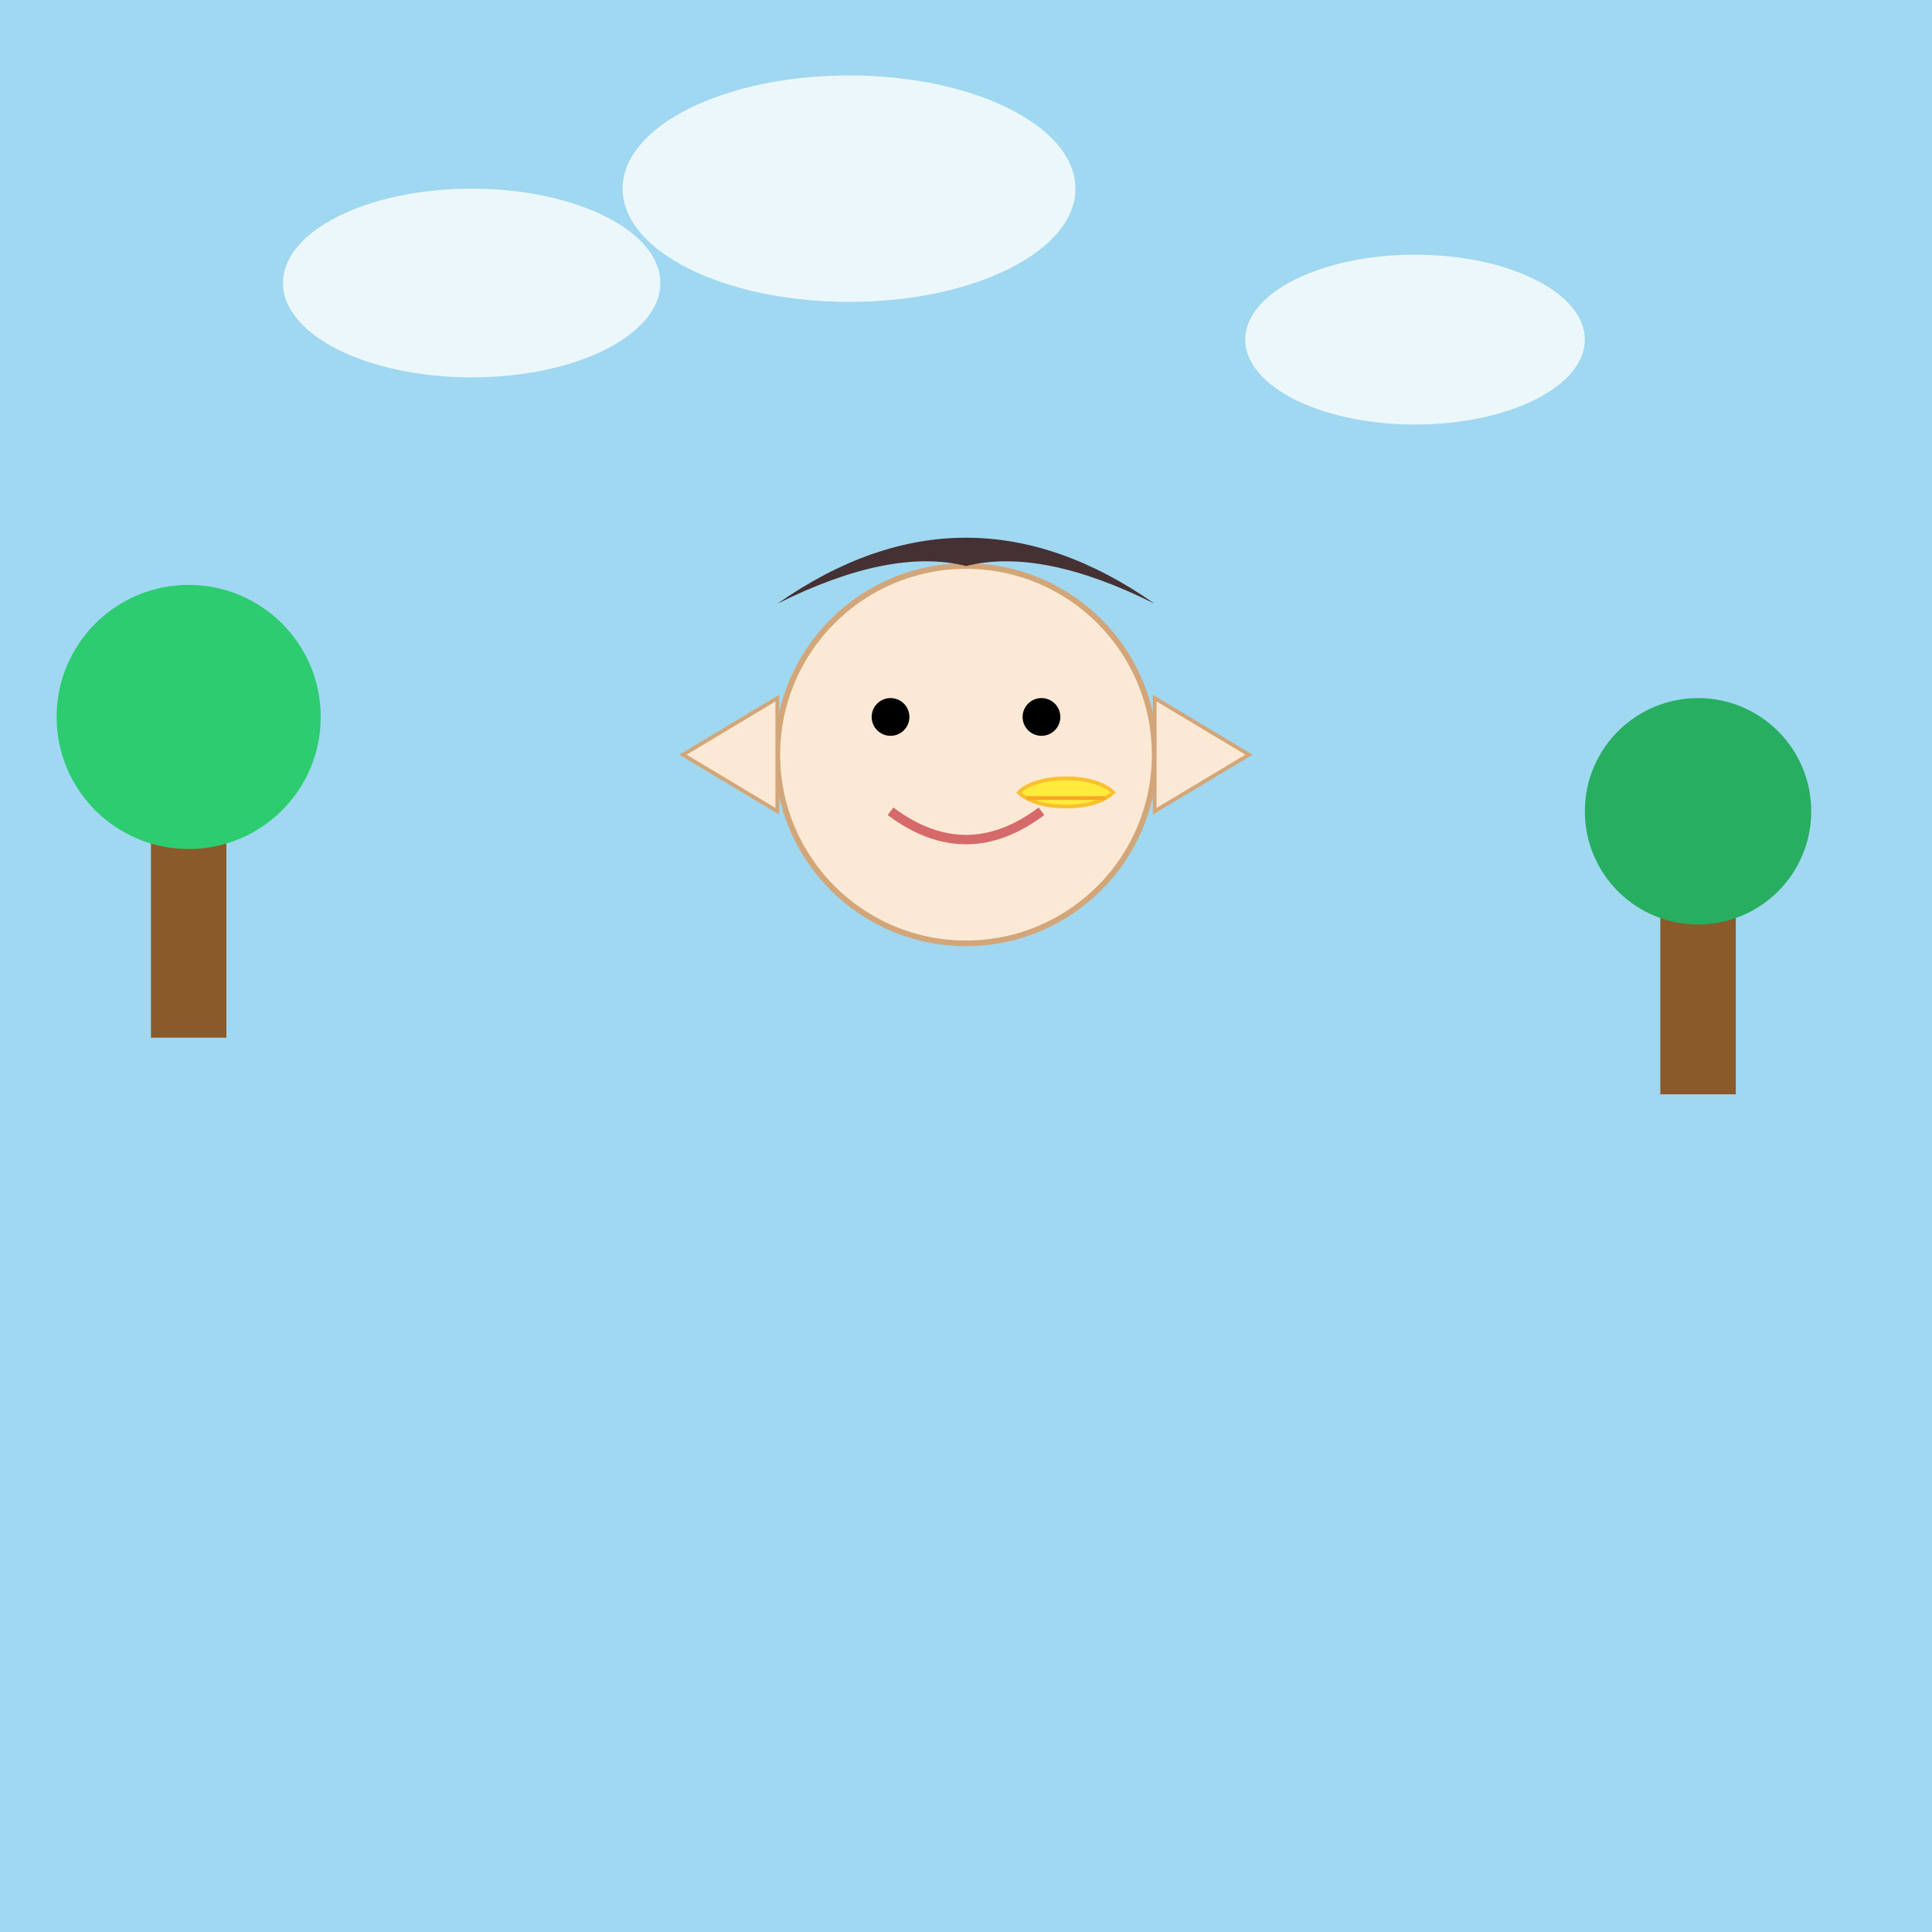<!--

Generated by DrawGPT.
Free, open source, AI generated images in SVG, PNG, and HTML Canvas format.
https://drawgpt.ai

Created: 2025-05-29T19:37:32+00:00
-->
<svg   viewBox="0 0 1024 1024" xmlns="http://www.w3.org/2000/svg" xmlns:xlink="http://www.w3.org/1999/xlink">
  <title>Elfo Banana</title>
  <desc>An elf munching on a banana in a magical forest—bananas and elves can be best pals!</desc>
  <!-- Background -->
  <rect id="bg_rect1" class="background" x="0" y="0" width="1024" height="1024" fill="#a0d8f1"/>
  <!-- Funny Clouds -->
  <ellipse id="cloud1" class="cloud" cx="250" cy="150" rx="100" ry="50" fill="#ffffff" opacity="0.8"/>
  <ellipse id="cloud2" class="cloud" cx="450" cy="100" rx="120" ry="60" fill="#ffffff" opacity="0.8"/>
  <ellipse id="cloud3" class="cloud" cx="750" cy="180" rx="90" ry="45" fill="#ffffff" opacity="0.8"/>
  <!-- Trees in the background -->
  <g id="tree_group1" class="tree-group">
    <rect id="tree_trunk1" class="tree" x="80" y="400" width="40" height="150" fill="#8b5a2b"/>
    <circle id="tree_leaves1" class="tree" cx="100" cy="380" r="70" fill="#2ecc71"/>
  </g>
  <g id="tree_group2" class="tree-group">
    <rect id="tree_trunk2" class="tree" x="880" y="450" width="40" height="130" fill="#8b5a2b"/>
    <circle id="tree_leaves2" class="tree" cx="900" cy="430" r="60" fill="#27ae60"/>
  </g>
  <!-- Elf Group -->
  <g id="elf_group1" class="elf-group">
    <!-- Head -->
    <circle id="elf_head1" class="head" cx="512" cy="400" r="100" fill="#fce9d5" stroke="#d2a679" stroke-width="3"/>
    <!-- Ears -->
    <polygon id="elf_ear_left" class="ear" points="412,370 412,430 362,400" fill="#fce9d5" stroke="#d2a679" stroke-width="2"/>
    <polygon id="elf_ear_right" class="ear" points="612,370 612,430 662,400" fill="#fce9d5" stroke="#d2a679" stroke-width="2"/>
    <!-- Eyes -->
    <circle id="elf_eye_left" class="eye" cx="472" cy="380" r="10" fill="#000000"/>
    <circle id="elf_eye_right" class="eye" cx="552" cy="380" r="10" fill="#000000"/>
    <!-- Smile -->
    <path id="elf_smile" class="mouth" d="M472,430 Q512,460 552,430" fill="none" stroke="#d66a6a" stroke-width="5"/>
    <!-- Hair -->
    <path id="elf_hair" class="hair" d="M412,320 Q512,250 612,320 Q552,290 512,300 Q472,290 412,320 Z" fill="#3b1f1f" opacity="0.9"/>
    <!-- Banana -->
    <g id="banana_group" class="banana-group">
      <path id="banana_curve" class="banana" d="M540,420 C550,410 580,410 590,420 C580,430 550,430 540,420 Z" fill="#FFEB3B" stroke="#FBC02D" stroke-width="2"/>
      <!-- A tiny peel detail -->
      <line id="banana_line" class="banana" x1="545" y1="423" x2="585" y2="423" stroke="#F9A825" stroke-width="2" stroke-linecap="round"/>
    </g>
  </g>
</svg>